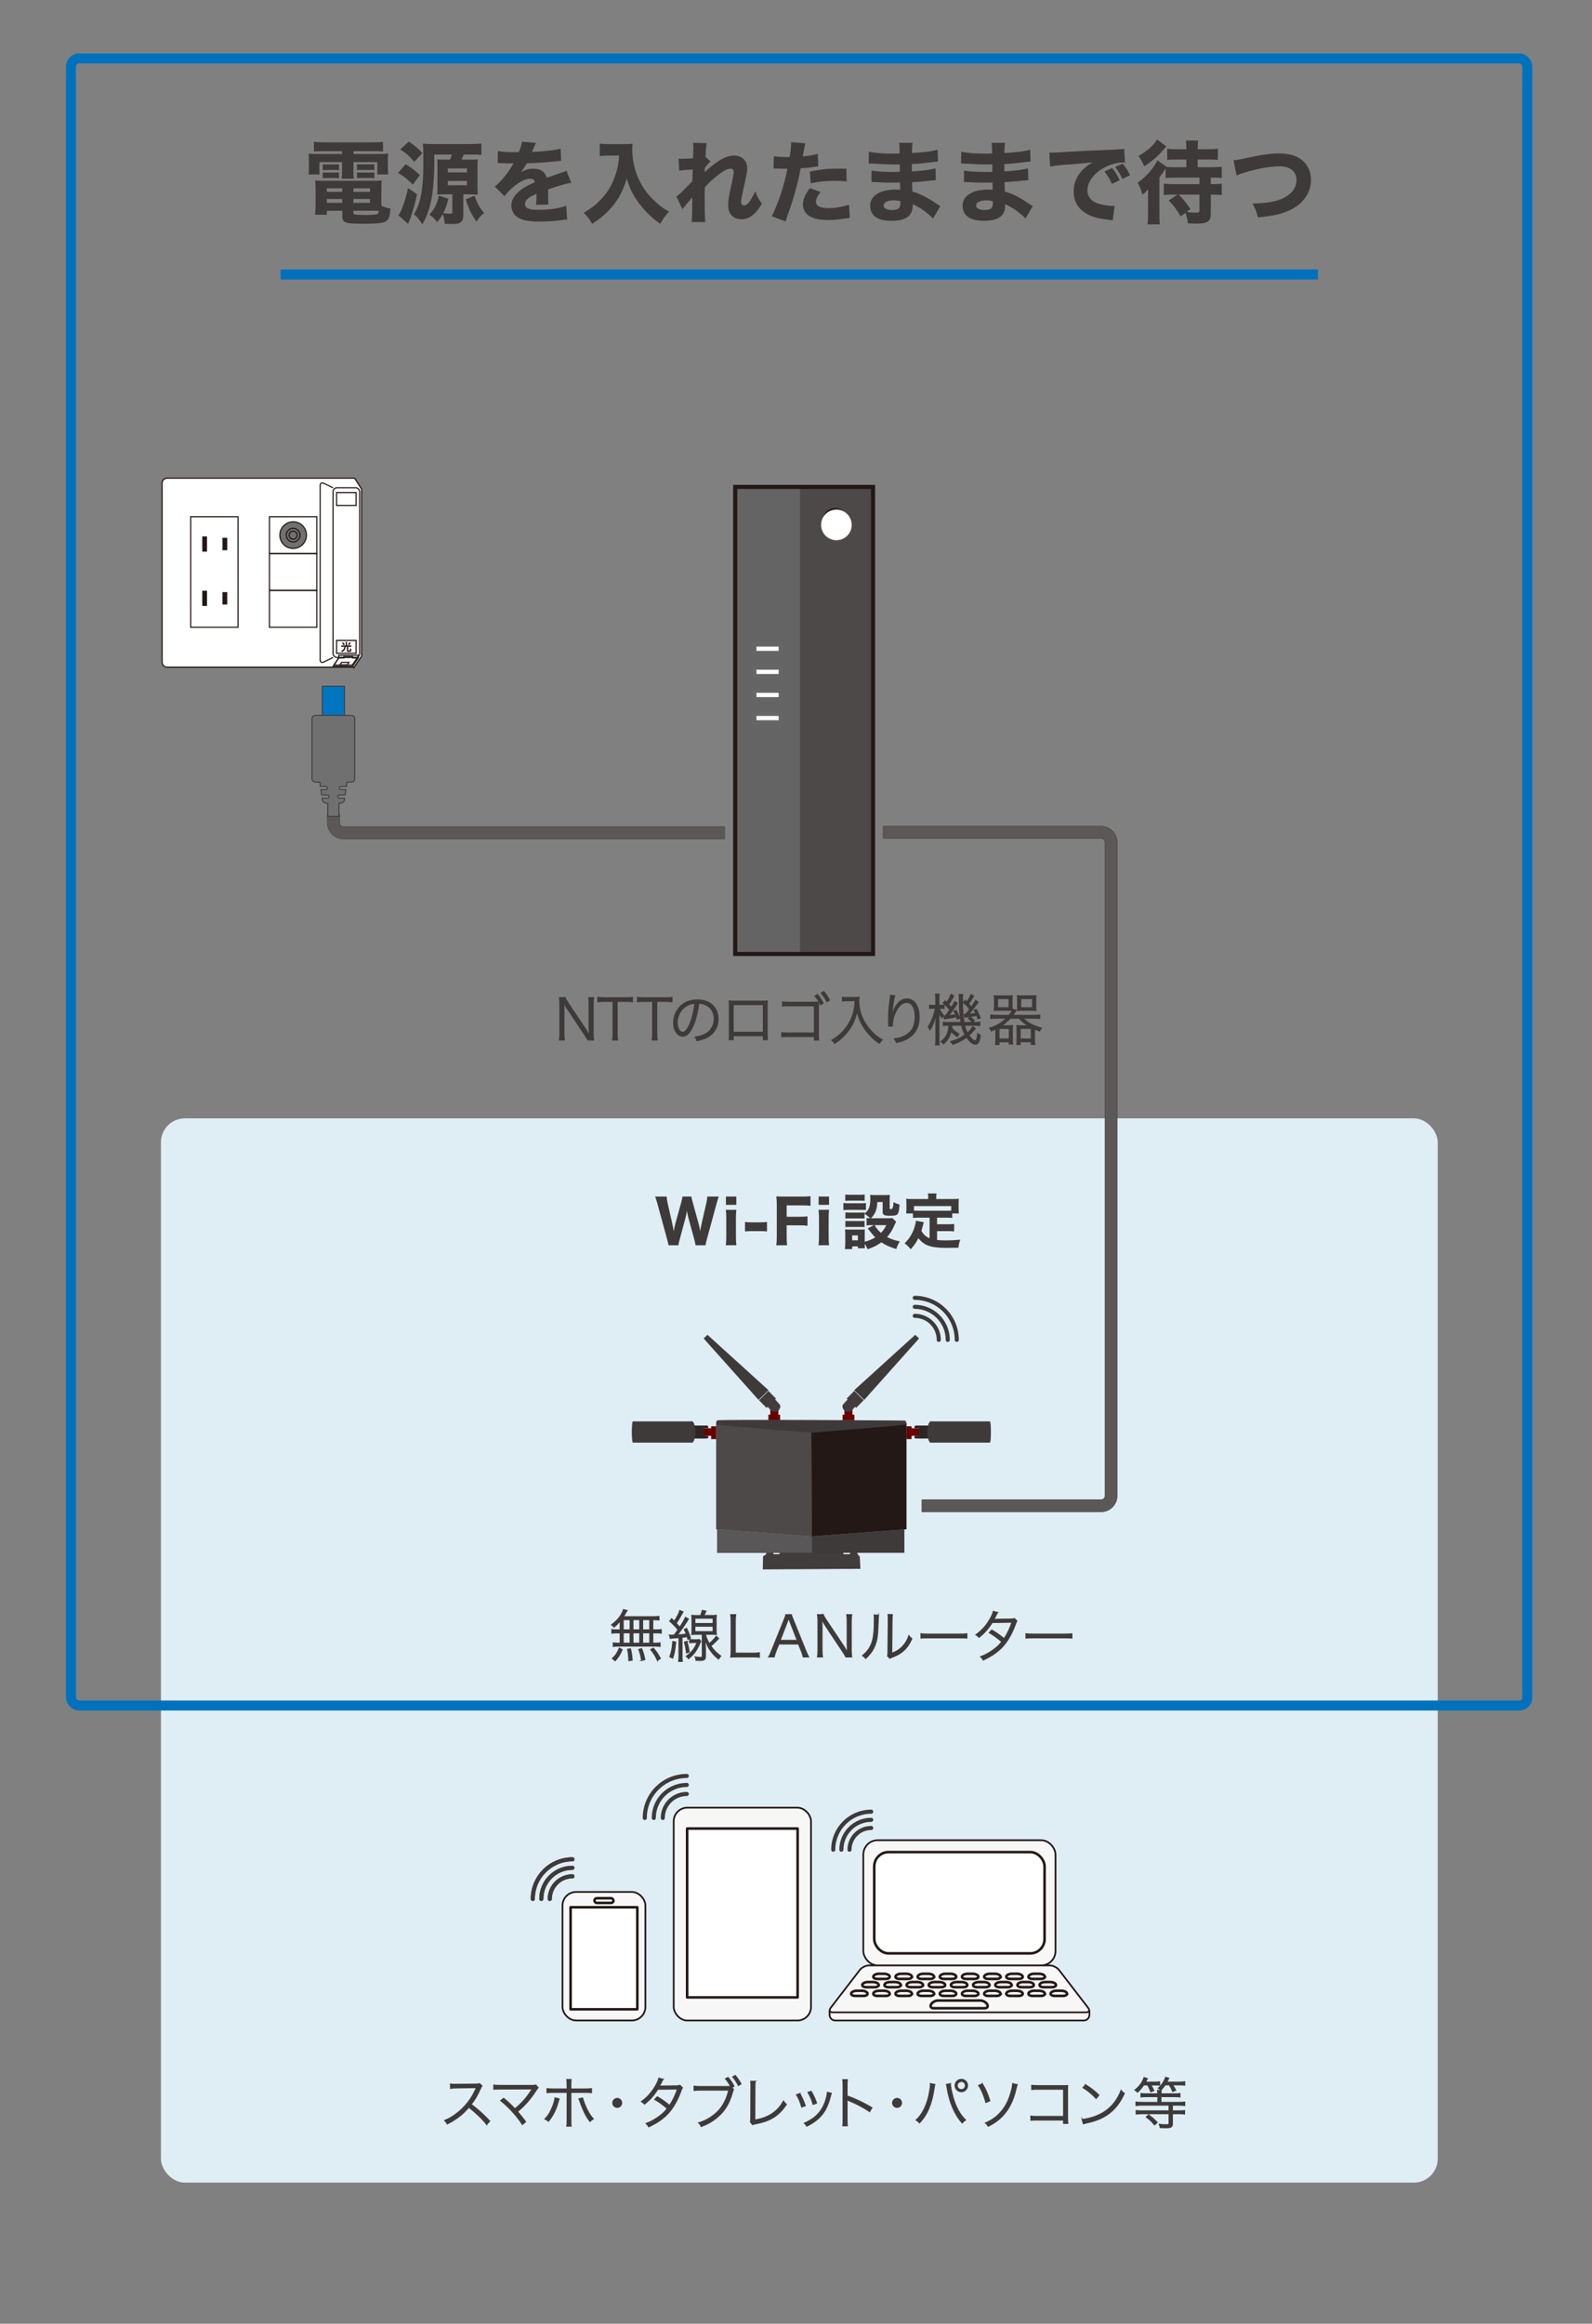 <?xml version="1.0" encoding="UTF-8"?>
<svg xmlns="http://www.w3.org/2000/svg" width="798" height="1164" viewBox="0 0 798 1164">
  <rect x="0" y="0" width="798" height="1164" fill="#808080" stroke="none"/>
  <defs>
    <style>
      .cls-1, .cls-2 {
        fill: #dfeef4;
      }

      .cls-3 {
        fill: #3e3a39;
      }

      .cls-4, .cls-5 {
        fill: #231815;
      }

      .cls-6 {
        fill: #595757;
      }

      .cls-7 {
        stroke-width: 6.34px;
      }

      .cls-7, .cls-8, .cls-9, .cls-5, .cls-10, .cls-11, .cls-12, .cls-13, .cls-14, .cls-15, .cls-16, .cls-17, .cls-18, .cls-19, .cls-20 {
        stroke-miterlimit: 10;
      }

      .cls-7, .cls-8, .cls-9, .cls-10, .cls-12, .cls-21, .cls-15, .cls-16, .cls-20 {
        fill: none;
      }

      .cls-7, .cls-8, .cls-10, .cls-19 {
        stroke: #3e3a39;
      }

      .cls-8 {
        stroke-width: 6.4px;
      }

      .cls-22 {
        fill: #680000;
      }

      .cls-9, .cls-5, .cls-21, .cls-13, .cls-14, .cls-15, .cls-23, .cls-24, .cls-20 {
        stroke: #231815;
      }

      .cls-9, .cls-18 {
        stroke-width: 2.05px;
      }

      .cls-25, .cls-13, .cls-18, .cls-24 {
        fill: #fff;
      }

      .cls-5, .cls-14, .cls-20 {
        stroke-width: .58px;
      }

      .cls-10 {
        stroke-width: 2.05px;
      }

      .cls-10, .cls-21, .cls-23, .cls-24 {
        stroke-linecap: round;
      }

      .cls-11 {
        fill: #0075c0;
      }

      .cls-11, .cls-17 {
        stroke: #3e3a39;
        stroke-width: .48px;
      }

      .cls-26 {
        fill: #2e2624;
      }

      .cls-12 {
        stroke: #0071bc;
        stroke-width: 5px;
      }

      .cls-21, .cls-23 {
        stroke-width: .86px;
      }

      .cls-21, .cls-23, .cls-24 {
        stroke-linejoin: round;
      }

      .cls-13 {
        stroke-width: .61px;
      }

      .cls-27 {
        isolation: isolate;
      }

      .cls-14, .cls-17 {
        fill: #717071;
      }

      .cls-28, .cls-19 {
        fill: #3e3a39;
      }

      .cls-15, .cls-24 {
        stroke-width: 1.29px;
      }

      .cls-16 {
        stroke: #5b5857;
        stroke-width: 6px;
      }

      .cls-29 {
        fill: #413d3c;
      }

      .cls-30 {
        fill: #656464;
      }

      .cls-23, .cls-31 {
        fill: #f7f7f7;
      }

      .cls-18 {
        stroke: #666;
      }

      .cls-19 {
        stroke-width: .4px;
      }

      .cls-32 {
        fill: #9e9e9f;
      }

      .cls-33 {
        fill: #4c4948;
      }

      .cls-2 {
        mix-blend-mode: screen;
        opacity: .7;
      }
    </style>
  </defs>
  <g class="cls-27">
    <g id="_レイヤー_1" data-name="レイヤー 1">
      <g>
        <rect class="cls-1" x="80.67" y="560.2" width="640" height="533.11" rx="12" ry="12"/>
        <g>
          <g>
            <g>
              <g>
                <g>
                  <rect class="cls-31" x="337.7" y="905.49" width="68.82" height="106.61" rx="6.81" ry="6.81"/>
                  <rect class="cls-21" x="337.7" y="905.49" width="68.82" height="106.61" rx="6.81" ry="6.81"/>
                </g>
                <rect class="cls-24" x="344.43" y="915.95" width="55.38" height="84.57"/>
              </g>
              <g>
                <path class="cls-10" d="M332.22,910.65c0-6.64,5.39-12.03,12.04-12.03"/>
                <path class="cls-10" d="M327.71,910.65c0-9.13,7.41-16.54,16.54-16.54"/>
                <path class="cls-10" d="M323.2,910.65c0-11.63,9.43-21.05,21.06-21.05"/>
              </g>
            </g>
            <g>
              <g>
                <path class="cls-10" d="M425.82,926.53c0-6,4.87-10.87,10.88-10.87"/>
                <path class="cls-10" d="M421.75,926.53c0-8.25,6.69-14.95,14.95-14.95"/>
                <path class="cls-10" d="M417.67,926.53c0-10.5,8.52-19.03,19.03-19.03"/>
              </g>
              <g>
                <path class="cls-23" d="M415.83,1007.3v1.96c0,1.56,1.28,2.84,2.84,2.84h124.57c1.56,0,2.84-1.28,2.84-2.84v-1.96"/>
                <g>
                  <rect class="cls-31" x="432.75" y="921.8" width="96.32" height="62.7" rx="7.16" ry="7.16"/>
                  <rect class="cls-21" x="432.75" y="921.8" width="96.32" height="62.7" rx="7.16" ry="7.16"/>
                </g>
                <g>
                  <rect class="cls-25" x="438.22" y="927.74" width="85.38" height="50.73" rx="7.16" ry="7.16"/>
                  <rect class="cls-15" x="438.22" y="927.74" width="85.38" height="50.73" rx="7.16" ry="7.16"/>
                </g>
                <path class="cls-23" d="M545.45,1005.76c.95,1.24.46,2.25-1.11,2.25h-126.86c-1.56,0-2.06-1.01-1.11-2.25l14.64-19.01c.95-1.24,3.01-2.24,4.57-2.24h90.65c1.56,0,3.62,1.01,4.57,2.24l14.64,19.01Z"/>
                <path class="cls-15" d="M445.96,989.98c.21.71-.69,1.29-2.01,1.29h-4.17c-1.31,0-2.21-.58-2.01-1.29s1.45-1.29,2.76-1.29h2.65c1.31,0,2.56.58,2.76,1.29Z"/>
                <path class="cls-15" d="M457.07,989.98c.21.71-.69,1.29-2,1.29h-4.17c-1.31,0-2.21-.58-2-1.29s1.45-1.29,2.77-1.29h2.65c1.31,0,2.56.58,2.77,1.29Z"/>
                <path class="cls-15" d="M468.18,989.98c.21.71-.69,1.29-2,1.29h-4.17c-1.31,0-2.21-.58-2-1.29s1.45-1.29,2.77-1.29h2.65c1.31,0,2.56.58,2.77,1.29Z"/>
                <path class="cls-15" d="M479.29,989.98c.21.71-.69,1.29-2.01,1.29h-4.17c-1.31,0-2.21-.58-2.01-1.29s1.45-1.29,2.76-1.29h2.65c1.31,0,2.56.58,2.76,1.29Z"/>
                <path class="cls-15" d="M490.4,989.98c.21.71-.69,1.29-2.01,1.29h-4.17c-1.31,0-2.21-.58-2.01-1.29s1.45-1.29,2.76-1.29h2.65c1.31,0,2.56.58,2.76,1.29Z"/>
                <path class="cls-15" d="M501.51,989.98c.21.71-.69,1.29-2,1.29h-4.17c-1.31,0-2.21-.58-2-1.29s1.46-1.29,2.77-1.29h2.64c1.31,0,2.56.58,2.77,1.29Z"/>
                <path class="cls-15" d="M512.62,989.98c.21.71-.69,1.29-2.01,1.29h-4.17c-1.31,0-2.21-.58-2.01-1.29s1.45-1.29,2.76-1.29h2.65c1.31,0,2.56.58,2.76,1.29Z"/>
                <path class="cls-15" d="M523.73,989.98c.21.71-.69,1.29-2,1.29h-4.17c-1.31,0-2.21-.58-2.01-1.29s1.45-1.29,2.76-1.29h2.65c1.31,0,2.56.58,2.77,1.29Z"/>
                <path class="cls-15" d="M434.85,998.49c.21.71-.69,1.29-2.01,1.29h-4.17c-1.31,0-2.21-.58-2.01-1.29s1.45-1.29,2.76-1.29h2.65c1.31,0,2.56.58,2.76,1.29Z"/>
                <path class="cls-15" d="M445.96,998.49c.21.71-.69,1.29-2.01,1.29h-4.17c-1.31,0-2.21-.58-2.01-1.29s1.45-1.29,2.76-1.29h2.65c1.31,0,2.56.58,2.76,1.29Z"/>
                <path class="cls-15" d="M457.07,998.49c.21.71-.69,1.29-2,1.29h-4.17c-1.31,0-2.21-.58-2-1.29s1.45-1.29,2.77-1.29h2.65c1.31,0,2.56.58,2.77,1.29Z"/>
                <path class="cls-15" d="M468.18,998.49c.21.71-.69,1.29-2,1.29h-4.17c-1.31,0-2.21-.58-2-1.29s1.45-1.29,2.77-1.29h2.65c1.31,0,2.56.58,2.77,1.29Z"/>
                <path class="cls-15" d="M479.29,998.49c.21.71-.69,1.29-2.01,1.29h-4.17c-1.31,0-2.21-.58-2.01-1.29s1.45-1.29,2.76-1.29h2.65c1.31,0,2.56.58,2.76,1.29Z"/>
                <path class="cls-15" d="M490.4,998.49c.21.71-.69,1.29-2.01,1.29h-4.17c-1.31,0-2.21-.58-2.01-1.29s1.45-1.29,2.76-1.29h2.65c1.31,0,2.56.58,2.76,1.29Z"/>
                <path class="cls-15" d="M501.51,998.49c.21.71-.69,1.29-2,1.29h-4.17c-1.31,0-2.21-.58-2-1.29s1.46-1.29,2.77-1.29h2.64c1.31,0,2.56.58,2.77,1.29Z"/>
                <path class="cls-15" d="M512.62,998.49c.21.71-.69,1.29-2.01,1.29h-4.17c-1.31,0-2.21-.58-2.01-1.29s1.45-1.29,2.76-1.29h2.65c1.31,0,2.56.58,2.76,1.29Z"/>
                <path class="cls-15" d="M523.73,998.49c.21.71-.69,1.29-2,1.29h-4.17c-1.31,0-2.21-.58-2.01-1.29s1.45-1.29,2.76-1.29h2.65c1.31,0,2.56.58,2.77,1.29Z"/>
                <path class="cls-15" d="M534.84,998.49c.21.71-.69,1.29-2,1.29h-4.17c-1.31,0-2.21-.58-2.01-1.29s1.45-1.29,2.76-1.29h2.65c1.31,0,2.56.58,2.77,1.29Z"/>
                <path class="cls-15" d="M440.42,994.12c.21.71-.69,1.29-2.01,1.29h-4.17c-1.31,0-2.21-.58-2-1.29s1.45-1.29,2.77-1.29h2.65c1.31,0,2.56.58,2.76,1.29Z"/>
                <path class="cls-15" d="M451.53,994.12c.21.71-.69,1.29-2,1.29h-4.17c-1.31,0-2.22-.58-2.01-1.29s1.45-1.29,2.76-1.29h2.65c1.31,0,2.56.58,2.77,1.29Z"/>
                <path class="cls-15" d="M462.64,994.12c.21.71-.69,1.29-2,1.29h-4.17c-1.31,0-2.21-.58-2.01-1.29s1.45-1.29,2.76-1.29h2.65c1.31,0,2.56.58,2.77,1.29Z"/>
                <path class="cls-15" d="M473.75,994.12c.21.71-.69,1.29-2.01,1.29h-4.17c-1.31,0-2.21-.58-2.01-1.29s1.45-1.29,2.76-1.29h2.65c1.31,0,2.56.58,2.76,1.29Z"/>
                <path class="cls-15" d="M484.86,994.12c.21.71-.69,1.29-2.01,1.29h-4.17c-1.31,0-2.21-.58-2.01-1.29s1.45-1.29,2.76-1.29h2.65c1.31,0,2.56.58,2.76,1.29Z"/>
                <path class="cls-15" d="M495.97,994.12c.21.71-.69,1.29-2.01,1.29h-4.17c-1.31,0-2.21-.58-2-1.29s1.45-1.29,2.77-1.29h2.65c1.31,0,2.56.58,2.76,1.29Z"/>
                <path class="cls-15" d="M507.08,994.12c.21.71-.69,1.29-2,1.29h-4.17c-1.31,0-2.22-.58-2.01-1.29s1.45-1.29,2.76-1.29h2.65c1.31,0,2.56.58,2.77,1.29Z"/>
                <path class="cls-15" d="M518.2,994.12c.21.71-.7,1.29-2.01,1.29h-4.17c-1.31,0-2.21-.58-2.01-1.29s1.45-1.29,2.76-1.29h2.66c1.31,0,2.55.58,2.76,1.29Z"/>
                <path class="cls-15" d="M529.3,994.12c.21.71-.69,1.29-2.01,1.29h-4.17c-1.31,0-2.21-.58-2.01-1.29s1.45-1.29,2.76-1.29h2.65c1.31,0,2.56.58,2.76,1.29Z"/>
                <path class="cls-15" d="M466.69,1004.03c.58-1.06,2.13-1.93,3.44-1.93h21.29c1.31,0,2.86.87,3.44,1.93.58,1.06-.02,1.93-1.33,1.93h-25.51c-1.31,0-1.91-.87-1.33-1.93Z"/>
              </g>
            </g>
          </g>
          <g>
            <g>
              <g>
                <path class="cls-10" d="M275.58,951.21c0-6.26,5.09-11.34,11.35-11.34"/>
                <path class="cls-10" d="M271.33,951.21c0-8.61,6.99-15.6,15.6-15.6"/>
                <path class="cls-10" d="M267.07,951.21c0-10.97,8.89-19.86,19.86-19.86"/>
              </g>
              <g>
                <path class="cls-10" d="M275.58,951.21c0-6.26,5.09-11.34,11.35-11.34"/>
                <path class="cls-10" d="M271.33,951.21c0-8.61,6.99-15.6,15.6-15.6"/>
                <path class="cls-10" d="M267.07,951.21c0-10.97,8.89-19.86,19.86-19.86"/>
              </g>
            </g>
            <g>
              <g>
                <rect class="cls-31" x="281.95" y="947.71" width="41.56" height="64.38" rx="6.81" ry="6.81"/>
                <rect class="cls-21" x="281.95" y="947.71" width="41.56" height="64.38" rx="6.81" ry="6.81"/>
              </g>
              <rect class="cls-24" x="286.01" y="955.37" width="33.45" height="51.11"/>
              <rect class="cls-24" x="297.98" y="950.84" width="9.51" height="2.36" rx="1.18" ry="1.18"/>
            </g>
          </g>
        </g>
        <g>
          <path class="cls-19" d="M243.97,1064.27c-2.21-2.83-5.38-5.88-8.96-8.65-1.96,2.24-3.33,3.53-5.35,5.01-1.93,1.4-3.42,2.32-5.49,3.36-.45-.84-.67-1.15-1.37-1.85,2.16-.87,3.53-1.62,5.68-3.22,4.48-3.3,7.95-7.73,10-12.63.06-.17.08-.2.14-.34.06-.08.06-.11.08-.2-.25.03-.34.03-.67.03l-9.35.14c-1.26.03-2.07.08-2.88.22l-.06-2.27c.76.11,1.26.14,2.21.14h.73l10-.11c.98-.03,1.32-.06,1.79-.22l1.18,1.2c-.28.34-.48.67-.78,1.37-1.57,3.47-2.88,5.68-4.62,7.84,3.67,2.8,6.13,5.01,9.32,8.4l-1.6,1.76Z"/>
          <path class="cls-19" d="M252.46,1050.99c2.1,1.74,3.14,2.69,5.68,5.29,1.21-1.01,2.69-2.35,3.72-3.44,1.54-1.62,3.44-4.14,4.62-6.08.08-.14.11-.17.22-.34q-.39.03-15.99.06c-1.51,0-2.29.03-3.25.11v-2.21c.98.14,1.65.17,3.28.17h16.32c.98,0,1.12-.03,1.57-.2l1.18,1.4c-.34.34-.53.59-1.12,1.48-2.74,4.28-5.71,7.64-9.24,10.5,1.06,1.15,2.21,2.6,4.09,5.1l-1.71,1.43c-2.55-4.06-6.72-8.65-10.92-12.04l1.54-1.23Z"/>
          <path class="cls-19" d="M280.29,1051.33c-.11.31-.11.34-.48,1.65-1.04,3.81-2.58,6.83-4.9,9.69-.67-.62-.95-.78-1.85-1.2,1.23-1.26,1.85-2.1,2.66-3.64,1.32-2.46,2.27-5.18,2.44-7.06l2.13.56ZM284.21,1044.47c0-1.46-.03-2.13-.17-2.86h2.3c-.11.76-.14,1.26-.14,2.91v1.82h7.06c1.62,0,2.3-.03,3.28-.17v2.13c-.95-.11-1.74-.14-3.22-.14h-7.11v13.94c0,1.54.03,2.24.14,2.97h-2.3c.14-.73.17-1.48.17-2.94v-13.97h-6.86c-1.48,0-2.27.03-3.22.14v-2.13c.98.14,1.65.17,3.25.17h6.83v-1.88ZM292.08,1050.8c.17.84.45,1.62,1.04,3.14,1.29,3.28,2.46,5.32,4.34,7.5-.81.45-1.06.64-1.76,1.32-1.32-1.79-2.02-2.94-2.91-4.79-.67-1.4-1.51-3.44-1.96-4.82-.31-.9-.48-1.34-.7-1.82l1.96-.53Z"/>
          <path class="cls-19" d="M311.68,1053.37c0,1.26-1.04,2.3-2.3,2.3s-2.29-1.04-2.29-2.3,1.04-2.3,2.29-2.3,2.3,1.04,2.3,2.3Z"/>
          <path class="cls-19" d="M332.43,1041.53q-.37.53-.98,1.85c-.25.53-.53,1.01-.87,1.54q.39-.06,8.65-.14c.7-.03,1.21-.11,1.62-.28l1.26,1.26c-.31.45-.34.53-.81,1.85-1.93,5.21-4.4,9.24-7.31,12.04-2.35,2.24-5.12,4.06-8.85,5.77-.45-.84-.7-1.15-1.37-1.74,2.38-.92,3.89-1.74,5.8-3.05,2.18-1.51,3.47-2.66,4.84-4.42-2.02-1.82-4.06-3.28-6.27-4.54l1.29-1.43c2.38,1.37,3.92,2.46,6.19,4.34,1.65-2.49,2.91-5.15,3.89-8.12l-9.8.14c-1.9,3.05-3.89,5.24-6.66,7.45-.64-.73-.9-.92-1.62-1.34,3.02-2.18,5.32-4.76,7.14-7.98.9-1.62,1.43-2.83,1.65-3.84l2.21.64Z"/>
          <path class="cls-19" d="M367.71,1046.65c-.17.25-.22.36-.59,1.74-1.51,5.18-3.58,8.68-6.86,11.62-2.63,2.38-5.26,3.95-8.79,5.26-.39-.87-.7-1.26-1.37-1.93,3.75-1.04,7.73-3.5,10.25-6.36,2.3-2.6,3.92-5.88,4.9-9.97h-14.25c-1.62,0-2.3.06-3.14.17v-2.24c1.01.14,1.65.17,3.16.17h13.52c.59,0,.95,0,1.65-.03-1.15-1.99-1.62-2.66-2.63-3.81l1.4-.73c1.43,1.71,2.46,3.22,3.02,4.48l-1.04.62.76,1.01ZM368.57,1039.57c1.26,1.51,1.96,2.55,2.94,4.31l-1.43.84c-.59-1.32-1.76-3.08-2.88-4.4l1.37-.76Z"/>
          <path class="cls-19" d="M378.62,1042.51c-.08.59-.14,1.32-.14,2.49l-.08,16.88c3.22-.53,5.77-1.4,8.01-2.8,2.8-1.74,4.68-3.75,6.3-6.72.7.98.87,1.2,1.54,1.76-3.84,5.71-7.95,8.32-15.43,9.77-1.09.22-1.23.25-1.62.42l-1.12-1.4c.14-.48.2-.78.2-1.82l.06-16.04v-1.04c0-.56-.03-.9-.08-1.51h2.38Z"/>
          <path class="cls-19" d="M400.94,1048.64c1.12,1.93,1.74,3.25,2.77,6.22l-1.9.64c-.67-2.46-1.46-4.34-2.63-6.27l1.76-.59ZM416.73,1048.47q-.17.45-.62,2.27c-.45,1.96-1.46,4.54-2.46,6.27-1.99,3.42-4.93,5.99-9.27,8.09-.42-.7-.64-.98-1.29-1.57,4.31-1.93,6.94-4.09,8.88-7.31,1.06-1.76,1.88-3.86,2.38-6.02.2-.92.31-1.57.31-1.9v-.28l2.07.45ZM406.65,1047.52c1.48,2.66,1.99,3.78,2.72,6.02l-1.85.64c-.5-1.99-1.37-4.03-2.58-6.13l1.71-.53Z"/>
          <path class="cls-19" d="M422.39,1064.88c.11-.76.17-1.43.17-2.94v-17.39c0-1.48-.06-2.16-.17-2.86h2.41c-.11.73-.14,1.32-.14,2.91v5.24c4.31,1.54,7.56,3.08,12.46,5.91l-1.2,2.07c-2.63-1.85-6.5-3.92-10.44-5.54-.42-.17-.62-.28-.87-.48l-.06.03c.08.56.11.95.11,1.65v8.43c0,1.57.03,2.18.14,2.97h-2.41Z"/>
          <path class="cls-19" d="M451.96,1053.37c0,1.26-1.04,2.3-2.3,2.3s-2.3-1.04-2.3-2.3,1.04-2.3,2.3-2.3,2.3,1.04,2.3,2.3Z"/>
          <path class="cls-19" d="M468.67,1044.08c-.11.31-.14.48-.37,1.9-1.18,7.98-3.44,13.36-7.39,17.47-.7-.76-1.01-1.01-1.79-1.46,1.74-1.62,2.88-3.19,4.06-5.54,1.37-2.77,2.35-6.05,2.88-9.72.17-1.12.28-2.13.28-2.63,0-.08,0-.25-.03-.45l2.35.42ZM476.43,1043.66c0,1.2.62,4.42,1.29,6.72,1.34,4.93,3.64,9.07,6.36,11.56-.76.48-1.09.78-1.74,1.57-3.72-3.95-6.52-10.42-7.62-17.58-.14-.98-.25-1.48-.36-1.85l2.07-.42ZM485.05,1044.67c0,1.74-1.43,3.16-3.16,3.16s-3.19-1.43-3.19-3.16,1.43-3.16,3.19-3.16,3.16,1.4,3.16,3.16ZM479.87,1044.67c0,1.09.9,1.99,2.02,1.99s1.99-.9,1.99-1.99-.9-1.99-1.99-1.99-2.02.9-2.02,1.99Z"/>
          <path class="cls-19" d="M492.47,1043.77c1.82,3.11,2.58,4.79,3.75,8.6l-2.07.87c-.87-3.28-2.1-6.19-3.67-8.68l1.99-.78ZM509.92,1044.25q-.28.73-.73,2.66c-1.18,5.15-3.39,9.58-6.38,12.8-2.13,2.27-4.4,3.92-7.48,5.43-.56-.92-.78-1.18-1.48-1.71,3.14-1.37,5.26-2.83,7.36-5.07,2.91-3.08,4.82-7.06,6.02-12.4.22-1.04.28-1.48.34-2.32l2.35.62Z"/>
          <path class="cls-19" d="M519.69,1062q-2.27.03-3,.11v-2.21c.92.17,1.32.2,3.05.2h13.33v-13.52h-12.74c-1.68,0-2.27.03-3.22.14v-2.24c.98.17,1.4.2,3.22.2h13.44c.36,0,.76-.03,1.46-.06-.06.7-.06,1.18-.06,2.18v14.34c0,1.04.06,2.04.14,2.55h-2.24v-1.68h-13.38Z"/>
          <path class="cls-19" d="M542.37,1061.58c2.18-.08,5.54-.95,8.15-2.16,5.4-2.41,9.16-6.52,11.42-12.46.64.87.92,1.12,1.71,1.65-2.24,4.87-4.84,8.15-8.54,10.7-2.88,1.96-5.77,3.11-10.44,4.17-.76.17-.98.22-1.68.45l-.62-2.35ZM544.16,1044.22c3,1.9,4.73,3.28,6.75,5.26l-1.46,1.74c-2.02-2.18-4.23-4-6.66-5.49l1.37-1.51Z"/>
          <path class="cls-19" d="M573.31,1044.44c-1.09,1.6-1.79,2.41-3.14,3.64-.42-.5-.81-.84-1.34-1.15,2.24-1.76,3.84-3.95,4.59-6.3l1.79.53c-.42.78-.56,1.04-.95,1.76h4.26c1.29,0,2.04-.06,2.77-.17v1.79c-.78-.08-1.48-.11-2.58-.11h-1.76c.56.84.9,1.51,1.48,2.83l-1.62.59c-.48-1.37-.9-2.3-1.54-3.42h-1.96ZM580.31,1048.78c-.03-.87-.06-1.18-.17-1.74h2.02c-.11.53-.14.87-.17,1.74h6.69c1.29,0,2.07-.06,2.83-.17v1.85c-.76-.11-1.68-.17-2.8-.17h-6.72v2.77h9.04c1.29,0,2.16-.06,2.88-.17v1.85c-.79-.11-1.71-.17-2.88-.17h-3.33v2.74h3.25c1.2,0,2.07-.06,2.88-.17v1.85c-.81-.11-1.74-.17-2.88-.17h-3.25v5.01c0,1.65-.67,2.04-3.44,2.04-.78,0-1.76-.03-2.74-.08-.11-.76-.25-1.15-.5-1.76,1.29.17,2.3.22,3.64.22,1.06,0,1.29-.14,1.29-.73v-4.7h-13.58c-1.2,0-2.07.06-2.91.17v-1.85c.81.11,1.68.17,2.88.17h13.61v-2.74h-13.64c-1.18,0-2.07.06-2.91.17v-1.85c.73.11,1.6.17,2.88.17h8.04v-2.77h-5.63c-1.2,0-2.04.06-2.83.17v-1.85c.76.11,1.57.17,2.83.17h5.63ZM575.75,1059.31c2.1,1.57,2.41,1.85,4.37,3.86l-1.4,1.29c-1.76-2.07-2.24-2.52-4.23-3.98l1.26-1.18ZM584.03,1044.41c-.64.98-1.26,1.71-2.13,2.6-.42-.48-.7-.67-1.37-1.01,1.74-1.51,2.97-3.36,3.72-5.52l1.68.53c-.25.53-.42.81-1.01,1.9h6.02c1.29,0,2.21-.06,2.97-.17v1.79c-.87-.11-1.76-.14-2.94-.14h-3.11c.64.98,1.04,1.68,1.54,2.69l-1.6.64c-.56-1.37-.9-2.02-1.71-3.33h-2.07Z"/>
        </g>
        <g>
          <rect class="cls-2" x="289.25" y="582.54" width="224" height="56.41" rx="12" ry="12"/>
          <g>
            <path class="cls-28" d="M348.66,623.77c-.12-.81-.39-2.1-.69-3.12l-2.76-10.05c-.3-1.05-.6-2.58-.87-4.05-.21,1.35-.51,2.73-.87,4.05l-2.73,10.08c-.39,1.35-.6,2.31-.69,3.09h-4.92c-.15-.81-.21-1.02-.78-3.18l-4.8-17.58c-.48-1.71-.81-2.79-1.17-3.63h5.79c.06,1.14.18,1.95.48,3.27l2.37,10.44c.18.81.54,2.64.69,3.6.51-2.55.63-3.03.78-3.63l2.94-10.59c.36-1.26.57-2.28.66-3.09h4.47c.12.78.36,1.77.69,3l2.94,10.56c.21.75.48,2.01.81,3.75.36-2.31.48-2.94.69-3.78l2.37-10.29c.27-1.14.45-2.37.48-3.24h5.76c-.33.87-.72,2.04-1.14,3.63l-4.8,17.58c-.39,1.47-.66,2.58-.75,3.18h-4.95Z"/>
            <path class="cls-28" d="M369.12,606.01c-.18,1.14-.24,2.25-.24,4.23v9.3c0,1.77.06,2.97.24,4.23h-5.31c.18-1.5.24-2.43.24-4.2v-9.36c0-1.83-.06-2.97-.24-4.2h5.31ZM369.09,599.38v4.14h-5.22v-4.14h5.22Z"/>
            <path class="cls-28" d="M373.44,612.1c.87.12,1.68.18,2.88.18h5.25c1.2,0,2.01-.06,2.88-.18v4.77c-.99-.12-1.71-.18-2.88-.18h-5.25c-1.17,0-1.89.06-2.88.18v-4.77Z"/>
            <path class="cls-28" d="M394.32,619.27c0,2.22.06,3.33.24,4.5h-5.46c.18-1.11.27-2.4.27-4.44v-15.93c0-1.8-.06-2.73-.24-4.11,1.2.06,2.01.09,4.08.09h8.73c2.01,0,3.03-.06,4.32-.21v4.83c-1.14-.15-2.34-.21-4.29-.21h-7.65v5.7h6.15c1.98,0,3.06-.06,4.29-.21v4.71c-1.14-.15-2.4-.21-4.29-.21h-6.15v5.49Z"/>
            <path class="cls-28" d="M415.59,606.01c-.18,1.14-.24,2.25-.24,4.23v9.3c0,1.77.06,2.97.24,4.23h-5.31c.18-1.5.24-2.43.24-4.2v-9.36c0-1.83-.06-2.97-.24-4.2h5.31ZM415.56,599.38v4.14h-5.22v-4.14h5.22Z"/>
            <path class="cls-28" d="M422.76,602.59c.72.12,1.29.15,2.43.15h6.42c1.26,0,1.8-.03,2.43-.12v3.51c-.72-.09-.93-.09-2.31-.09h-6.54c-1.08,0-1.74.03-2.43.12v-3.57ZM434.37,610.12c.63.09.96.12,1.83.12-.9-.87-1.92-1.68-2.85-2.25v2.43c-.63-.09-.93-.09-1.83-.09h-5.88c-.9,0-1.35.03-1.89.09v-3.12c.57.06.96.09,1.89.09h5.88c.99,0,1.32,0,1.83-.09v.6c2.22-1.71,2.91-3.54,2.91-7.56,0-.69-.03-1.17-.15-1.83.75.09,1.41.12,2.37.12h5.07c1.05,0,1.71-.03,2.49-.12-.06.66-.09,1.35-.09,2.37v4.35c0,.36.18.45.78.45q1.02,0,1.14-3.51c1.05.57,1.83.87,3.03,1.23-.18,2.82-.39,3.93-.93,4.65-.54.75-1.29.93-3.72.93-3.21,0-3.81-.33-3.81-2.07v-4.8h-2.67c-.12,2.82-.54,4.47-1.68,6.27-.48.75-.84,1.2-1.53,1.86h8.7c1.08,0,1.65-.03,2.04-.09l1.86,1.8q-.18.36-.6,1.29c-1.23,2.85-2.31,4.59-3.9,6.42,1.83.96,3.63,1.59,6.36,2.16-.84,1.44-1.29,2.4-1.77,3.84-3.51-1.11-5.55-2.04-7.47-3.36-2.07,1.5-4.05,2.52-6.87,3.45-.48-1.11-.84-1.74-1.47-2.67,0,1.23.03,1.5.09,2.19h-3.51v-.93h-2.85v1.35h-3.63c.09-.99.15-1.95.15-2.97v-4.59c0-.96-.03-1.5-.12-2.31.72.06,1.29.09,2.28.09h5.73c1.11,0,1.44,0,1.92-.09-.06.6-.06,1.02-.06,2.1v4.11c2.07-.57,3.78-1.26,5.31-2.22-.66-.63-1.08-1.11-1.5-1.62q-1.98-2.49-2.31-2.85l3.09-1.65h-1.26c-1.02,0-1.68.03-2.4.12v-3.69ZM423.69,598.36c.84.09,1.32.12,2.61.12h4.5c1.29,0,1.77-.03,2.61-.12v3.15c-.84-.06-1.41-.09-2.61-.09h-4.5c-1.14,0-1.89.03-2.61.09v-3.15ZM423.75,611.56c.57.06.96.09,1.89.09h5.88c.96,0,1.32-.03,1.83-.09v3.12c-.63-.09-.9-.09-1.89-.09h-5.85c-.93,0-1.26,0-1.86.09v-3.12ZM427.14,621.28h2.88v-2.46h-2.88v2.46ZM438.39,613.69c1.11,1.83,1.8,2.7,3.21,3.87,1.14-1.17,1.77-2.07,2.7-3.87h-5.91Z"/>
            <path class="cls-28" d="M465.96,609.94h-5.22c-1.38,0-2.28.03-3.12.15v-2.25h-3.42c.12-.75.15-1.41.15-2.52v-2.55c0-.78-.03-1.53-.12-2.28,1.17.09,2.25.12,3.45.12h7.59v-.87c0-.78-.03-1.26-.15-1.92h4.32c-.12.66-.15,1.11-.15,1.89v.9h7.89c1.2,0,2.28-.03,3.45-.12-.09.78-.12,1.41-.12,2.28v2.58c0,.9.03,1.65.15,2.49h-3.36v2.25c-.87-.12-1.68-.15-3.12-.15h-4.47v3.3h5.52c1.5,0,2.19-.03,3.03-.15v3.75c-.9-.12-1.62-.15-3.03-.15h-5.52v4.44c1.38.15,2.64.21,4.44.21,1.98,0,3.9-.09,7.2-.36-.54,1.53-.75,2.4-.93,4.02-2.58.06-4.38.09-6,.09-4.23,0-7.26-.39-9.3-1.2-1.98-.81-3.48-1.95-4.77-3.69-1.14,2.25-2.16,3.75-3.87,5.58-.96-1.26-1.68-1.98-3.06-2.97,1.62-1.56,2.64-2.94,3.66-4.83.99-1.86,1.86-4.62,2.04-6.48l3.93.72c-.36,1.5-.75,2.88-1.2,4.35,1.17,1.95,2.22,2.88,4.11,3.72v-10.35ZM476.79,604.15h-18.66v2.25c.72.06,1.47.09,2.61.09h13.44c1.11,0,1.86-.03,2.61-.09v-2.25Z"/>
          </g>
        </g>
        <g>
          <path class="cls-19" d="M310.82,812c-1.04,1.29-1.65,1.93-3,3.11-.39-.5-.76-.84-1.34-1.18,2.8-2.21,4.26-3.89,5.43-6.24.28-.59.45-1.01.56-1.48l1.96.48c-.17.25-.22.36-.42.67-.64,1.15-.9,1.54-1.48,2.44h14.31c1.79,0,2.72-.06,3.53-.17v1.88c-1.04-.08-1.9-.14-3.11-.14v5.01h1.51c1.23,0,1.99-.06,2.74-.17v1.93c-.81-.11-1.57-.17-2.74-.17h-1.51v5.07h.95c1.23,0,1.99-.06,2.72-.17v1.9c-.78-.11-1.57-.17-2.69-.17h-18.26c-1.06,0-1.82.06-2.63.17v-1.9c.73.11,1.54.17,2.72.17h.76v-5.07h-1.46c-1.15,0-1.85.06-2.72.17v-1.93c.76.11,1.51.17,2.72.17h1.46v-4.37ZM306.88,830.73c1.76-1.62,2.6-2.86,3.53-5.26l1.51.84c-1.12,2.58-1.93,3.86-3.58,5.66l-1.46-1.23ZM312.45,816.37h3.33v-5.01h-3.33v5.01ZM312.45,823.03h3.33v-5.07h-3.33v5.07ZM315.16,831.91c-.03-2.04-.25-3.92-.64-5.8l1.57-.25c.5,2.13.7,3.5.84,5.77l-1.76.28ZM320.62,816.37v-5.01h-3.3v5.01h3.3ZM320.62,823.03v-5.07h-3.3v5.07h3.3ZM321.58,831.83c-.48-2.77-.67-3.61-1.46-5.63l1.51-.45c.78,1.85,1.09,2.88,1.68,5.6l-1.74.48ZM325.64,816.37v-5.01h-3.47v5.01h3.47ZM325.64,823.03v-5.07h-3.47v5.07h3.47ZM329.53,831.8c-1.04-2.3-1.82-3.56-3.42-5.52l1.43-.76c1.6,1.9,2.46,3.19,3.56,5.26l-1.57,1.01Z"/>
          <path class="cls-19" d="M335.6,818.97c.42.06.62.08,1.09.08.2,0,.64,0,1.18-.03.84-1.12,1.48-2.02,1.96-2.66-1.62-1.93-2.6-2.91-4.2-4.31l1.01-1.32c.64.62.9.84,1.34,1.29,1.57-2.41,2.44-4.14,2.72-5.38l1.74.73c-.2.28-.36.56-.67,1.15-.87,1.68-1.71,3.08-2.74,4.59.7.76.95,1.04,1.71,1.93,1.65-2.52,2.44-3.95,2.8-4.96l1.62.87c-.5.76-1.12,1.71-1.85,2.86-.92,1.43-2.13,3.14-3.64,5.1,2.52-.17,2.58-.17,4.28-.39-.36-1.01-.5-1.34-1.01-2.32l1.26-.59c.95,1.99,1.32,2.88,1.96,4.98l-1.37.67c-.17-.67-.22-.9-.36-1.37-1.23.17-1.46.2-2.52.31v9.27c0,1.23.03,2.02.17,2.8h-1.96c.11-.84.17-1.71.17-2.8v-9.1q-.9.06-3.25.22c-.48.03-.73.06-1.15.14l-.28-1.76ZM338.77,822.5c-.59,5.07-.7,5.6-1.57,8.18l-1.51-.76c.87-2.35,1.23-4.09,1.51-7.73l1.57.31ZM344.34,822.14c.59,2.07.9,3.36,1.18,5.38l-1.43.53c-.25-2.13-.56-3.7-1.06-5.49l1.32-.42ZM351.31,822.14q-.22.42-.84,1.85c-.53,1.29-1.6,3.08-2.46,4.14-.78.92-1.76,1.88-2.91,2.8-.34-.53-.64-.87-1.2-1.29,2.74-1.93,4.23-3.81,5.49-6.83h-1.82c-.81,0-1.34.03-1.9.14v-1.76c.59.11,1.01.14,1.93.14h1.43c.73,0,1.09-.03,1.46-.11l.84.92ZM351.12,809.2c.5-1.2.73-1.82.87-2.58l1.93.36c-.36.87-.53,1.2-1.01,2.21h3.56c1.29,0,1.9-.03,2.66-.11-.08.76-.11,1.4-.11,2.63v4.51c0,1.2.03,1.85.11,2.58-.73-.08-1.48-.11-2.63-.11h-2.83c.45,1.76.87,2.83,1.9,4.56,1.32-1.15,2.18-2.07,3.47-3.7l1.26,1.18c-1.48,1.6-2.38,2.46-3.92,3.78,1.54,2.24,2.91,3.58,5.01,5.04-.48.42-.78.81-1.18,1.57-1.54-1.18-2.38-2.02-3.47-3.42-1.71-2.16-2.46-3.7-3.36-6.64.2,2.52.28,3.92.28,5.21v3.53c0,1.51-.67,1.99-2.72,1.99-.53,0-1.57-.06-2.1-.08-.11-.84-.22-1.23-.5-1.79,1.09.17,1.96.25,2.69.25s.95-.14.95-.59v-10.89h-2.63c-1.18,0-1.96.03-2.66.11.08-.73.11-1.48.11-2.6v-4.51c0-1.09-.03-1.85-.11-2.6.73.08,1.37.11,2.63.11h1.79ZM348.37,813.18h9.04v-2.55h-9.04v2.55ZM348.37,817.27h9.04v-2.63h-9.04v2.63Z"/>
          <path class="cls-19" d="M369.26,830.03c-1.29,0-2.07.03-3.05.08.17-1.06.22-1.96.22-3.33v-14.73c0-1.46-.05-2.32-.22-3.3h2.63c-.17,1.04-.22,1.76-.22,3.3v15.99h8.82c1.4,0,2.16-.06,3.25-.2v2.38c-.9-.14-1.68-.2-3.25-.2h-8.18Z"/>
          <path class="cls-19" d="M402.55,830.03c-.22-1.01-.53-1.99-.87-2.86l-1.46-3.61h-9.77l-1.46,3.61c-.42,1.06-.67,1.88-.87,2.86h-2.91c.56-.92.76-1.34,1.51-3.22l6.27-15.46c.53-1.32.76-1.96.9-2.6h2.83c.11.53.25.9.95,2.6l6.27,15.46c.7,1.68,1.06,2.49,1.48,3.22h-2.88ZM395.94,812.39c-.08-.22-.08-.25-.62-1.79-.14.42-.25.73-.31.92-.17.45-.25.76-.31.87l-3.58,9.24h8.43l-3.61-9.24Z"/>
          <path class="cls-19" d="M412.66,808.75c.25.64.62,1.26,1.43,2.52l8.85,13.24c.31.48,1.15,1.85,1.82,3.05-.11-2.24-.17-3.47-.17-3.72v-11.87c0-1.37-.06-2.24-.22-3.22h2.6c-.17,1.01-.22,1.79-.22,3.22v14.92c0,1.4.06,2.24.22,3.14h-3.05c-.39-.81-.7-1.37-1.46-2.52l-8.99-13.5c-.22-.34-1.15-1.93-1.54-2.69.11,1.32.17,2.69.17,3.42v11.96c0,1.48.06,2.41.22,3.33h-2.6c.17-.9.22-1.88.22-3.33v-14.81c0-1.29-.06-2.13-.22-3.14h2.94Z"/>
          <path class="cls-19" d="M440.44,809.01q-.11.7-.17,2.41c-.22,7.59-.45,9.66-1.51,12.49-.95,2.6-2.3,4.48-4.84,6.92-.56-.73-.84-.98-1.68-1.51,2.29-1.82,3.81-3.84,4.73-6.44.87-2.44,1.26-6.1,1.26-12.01,0-1.01-.03-1.34-.11-1.99l2.32.14ZM447.38,808.7c-.14.67-.17,1.18-.17,2.46l-.17,16.91c2.32-.87,3.75-1.76,5.21-3.25,1.54-1.6,2.63-3.44,3.3-5.6.59.76.81,1.01,1.57,1.62-1.37,3.22-3.22,5.54-5.63,7.2-1.23.84-2.35,1.4-4,2.04q-.5.2-.9.34c-.34.14-.39.17-.64.31l-1.12-1.29c.17-.48.2-.7.2-1.9l.17-16.38q0-1.82-.11-2.49l2.3.03Z"/>
          <path class="cls-19" d="M461.58,818.3c.81.14,1.57.17,3.47.17h16.27c2.07,0,2.52-.03,3.39-.14v2.27c-.9-.08-1.54-.11-3.42-.11h-16.24c-2.04,0-2.63.03-3.47.11v-2.3Z"/>
          <path class="cls-19" d="M500.1,807.72q-.36.53-.98,1.85c-.25.53-.53,1.01-.87,1.54q.39-.06,8.65-.14c.7-.03,1.2-.11,1.62-.28l1.26,1.26c-.31.45-.34.53-.81,1.85-1.93,5.21-4.4,9.24-7.31,12.04-2.35,2.24-5.12,4.06-8.85,5.77-.45-.84-.7-1.15-1.37-1.74,2.38-.92,3.89-1.74,5.8-3.05,2.18-1.51,3.47-2.66,4.84-4.42-2.02-1.82-4.06-3.28-6.27-4.54l1.29-1.43c2.38,1.37,3.92,2.46,6.19,4.34,1.65-2.49,2.91-5.15,3.89-8.12l-9.8.14c-1.9,3.05-3.89,5.24-6.66,7.45-.64-.73-.9-.92-1.62-1.34,3.02-2.18,5.32-4.76,7.14-7.98.9-1.62,1.43-2.83,1.65-3.84l2.21.64Z"/>
          <path class="cls-19" d="M514.22,818.3c.81.14,1.57.17,3.47.17h16.27c2.07,0,2.52-.03,3.39-.14v2.27c-.9-.08-1.54-.11-3.42-.11h-16.24c-2.04,0-2.63.03-3.47.11v-2.3Z"/>
        </g>
      </g>
      <rect class="cls-12" x="35.58" y="29.28" width="730" height="825.03" rx="4" ry="4"/>
      <g>
        <path class="cls-19" d="M283.3,499.71c.25.64.62,1.26,1.43,2.52l8.85,13.24c.31.48,1.15,1.85,1.82,3.05-.11-2.24-.17-3.47-.17-3.72v-11.87c0-1.37-.06-2.24-.22-3.22h2.6c-.17,1.01-.22,1.79-.22,3.22v14.92c0,1.4.06,2.24.22,3.14h-3.05c-.39-.81-.7-1.37-1.46-2.52l-8.99-13.5c-.22-.34-1.15-1.93-1.54-2.69.11,1.32.17,2.69.17,3.42v11.96c0,1.48.06,2.41.22,3.33h-2.6c.17-.9.22-1.88.22-3.33v-14.81c0-1.29-.06-2.13-.22-3.14h2.94Z"/>
        <path class="cls-19" d="M309.42,517.83c0,1.37.06,2.16.22,3.16h-2.63c.17-.87.22-1.85.22-3.16v-16.16h-4.37c-1.43,0-2.3.06-3.22.2v-2.35c.98.14,1.71.2,3.19.2h10.92c1.62,0,2.38-.06,3.3-.2v2.35c-.92-.14-1.74-.2-3.3-.2h-4.34v16.16Z"/>
        <path class="cls-19" d="M329.27,517.83c0,1.37.05,2.16.22,3.16h-2.63c.17-.87.22-1.85.22-3.16v-16.16h-4.37c-1.43,0-2.3.06-3.22.2v-2.35c.98.14,1.71.2,3.19.2h10.92c1.62,0,2.38-.06,3.3-.2v2.35c-.92-.14-1.74-.2-3.3-.2h-4.34v16.16Z"/>
        <path class="cls-19" d="M347.53,513.71c-1.62,3.7-3.28,5.38-5.29,5.38-2.66,0-4.65-2.91-4.65-6.83,0-2.86,1.06-5.63,2.94-7.73,2.24-2.46,5.29-3.72,9.04-3.72,3.14,0,5.88.98,7.7,2.77,1.76,1.71,2.72,4.14,2.72,6.83,0,4.34-2.35,7.92-6.41,9.66-1.26.53-2.32.87-4.26,1.29-.28-.92-.45-1.2-.98-1.88,2.04-.34,3.36-.7,4.68-1.32,3.08-1.4,4.96-4.4,4.96-7.84,0-3.19-1.62-5.77-4.45-7.03-1.04-.45-1.85-.64-3.25-.7-.42,3.89-1.48,8.18-2.74,11.12ZM344.08,503.94c-2.83,1.71-4.56,4.87-4.56,8.34,0,2.69,1.18,4.76,2.69,4.76,1.18,0,2.3-1.32,3.5-4.06,1.15-2.63,2.18-6.78,2.55-10.36-1.68.14-2.88.53-4.17,1.32Z"/>
        <path class="cls-19" d="M367.58,518.86v1.99h-2.16c.08-.62.11-1.18.11-2.1v-15.2c0-1.15-.03-1.51-.11-2.18.56.06,1.09.08,2.18.08h14.92c1.2,0,1.54,0,2.18-.08-.08.67-.08,1.04-.08,2.18v15.15c0,.84.03,1.57.08,2.16h-2.13v-1.99h-15.01ZM382.58,503.3h-15.01v13.75h15.01v-13.75Z"/>
        <path class="cls-19" d="M394.79,519.28l-1.29.03c-.95,0-1.04.03-1.71.11v-2.24c.87.17,1.29.2,3.05.2h13.33v-13.5h-12.74c-1.82,0-2.32.03-3.22.14v-2.24c.9.17,1.37.2,3.22.2h12.63c1.18-.03,1.9-.06,2.21-.06v16.49c.03,1.82.06,2.07.14,2.58h-2.24v-1.71h-13.38ZM409.83,498.17c1.23,1.51,2.02,2.69,2.86,4.34l-1.4.84c-.81-1.71-1.85-3.33-2.86-4.45l1.4-.73ZM412.96,496.66c1.29,1.54,1.96,2.58,2.91,4.34l-1.4.81c-.62-1.32-1.79-3.14-2.88-4.4l1.37-.76Z"/>
        <path class="cls-19" d="M424.36,501.34c-.53,0-1.21.06-2.13.14v-2.02c.56.11,1.12.14,2.13.14h3.7c1.34,0,2.04-.06,2.6-.17-.08.7-.11,1.23-.11,1.85,0,3.53.76,6.66,2.38,9.77,1.09,2.1,2.46,3.98,4.2,5.8,1.65,1.68,2.72,2.52,5.24,4.06-.76.64-.95.84-1.57,1.79-2.44-1.71-3.75-2.86-5.43-4.79-1.62-1.85-3.05-3.98-4-6.05-.84-1.76-1.26-3-1.76-5.18-.87,3.72-2.02,6.38-3.92,9.07-1.04,1.48-2.32,2.91-3.78,4.26-1.04.95-1.76,1.54-3.53,2.74-.45-.73-.81-1.15-1.51-1.65,3.05-1.9,4.65-3.28,6.5-5.52,2.02-2.46,3.44-5.15,4.31-8.15.53-1.9.76-3.3.9-6.1h-4.2Z"/>
        <path class="cls-19" d="M448.55,498.7c-.22.59-.39,1.37-.64,2.88-.45,2.83-.84,5.88-.92,7.31l.11.03q.06-.22.2-.81c.34-1.54.9-2.91,1.71-4.17,1.57-2.41,3.42-3.61,5.6-3.61,1.82,0,3.39.87,4.48,2.49,1.18,1.74,1.68,3.81,1.68,6.8,0,5.07-2.27,8.9-6.47,11-1.34.67-3.02,1.23-4.98,1.65-.34-.84-.5-1.15-1.12-1.9,2.6-.39,4.06-.84,5.68-1.76,3.28-1.88,4.82-4.82,4.82-9.3s-1.57-7.11-4.26-7.11c-2.13,0-3.92,1.6-5.52,4.87-.98,2.04-1.51,4.2-1.51,6.24,0,.11,0,.25.03.67l-2.02.08v-.31l-.03-.5-.06-2.91v-.64c0-2.74.25-5.38.95-10.33.06-.42.08-.56.08-.9l2.18.22Z"/>
        <path class="cls-19" d="M469.02,500.8c0-1.54-.03-2.3-.14-2.91h1.93c-.08.67-.11,1.46-.11,2.88v2.77h.76c.81,0,1.37-.03,1.82-.11v1.76c-.64-.08-1.06-.11-1.79-.11h-.67c.53,1.34,1.18,2.38,2.07,3.39-.31.48-.45.73-.78,1.46-.7-.95-1.04-1.62-1.51-3,.06,1.93.11,3.14.11,4.12v9.18c0,1.6.03,2.52.14,3.25h-1.96c.11-.78.17-1.79.17-3.25v-7.64c0-1.09.11-3.28.28-5.4-.76,3.86-1.68,6.41-3.16,8.76-.25-.62-.62-1.18-1.01-1.62,1.68-2.38,2.91-5.49,3.64-9.24h-.98c-.78,0-1.46.03-1.93.11v-1.76c.5.08.98.11,1.93.11h1.2v-2.74ZM477.22,513.6c-.06.73-.06.78-.11,1.34.92,1.2,1.96,2.04,3.64,3-.34.36-.48.56-.92,1.34-1.37-.9-2.16-1.6-3.05-2.66-.73,2.77-1.82,4.56-3.84,6.33-.48-.59-.7-.81-1.34-1.2,2.58-1.79,3.75-4.14,4.03-8.15h-.31c-1.04,0-1.76.03-2.52.14v-1.76c.78.11,1.32.14,2.52.14h6.38c-.25-1.29-.34-2.07-.48-3.5-.31-2.94-.36-3.89-.42-8.76,0-.73-.06-1.18-.14-1.76h1.96c-.11.67-.14,1.18-.14,2.74,0,4.2.25,7.98.78,11.28h4.96c1.68,0,2.18-.03,2.97-.17v1.82c-.9-.14-1.62-.17-2.97-.17h-4.68c.36,1.54.73,2.55,1.4,3.75,1.34-1.2,2.16-2.16,2.6-3.14l1.43.98c-1.34,1.57-2.21,2.49-3.25,3.42,1.2,1.71,2.35,2.72,3.08,2.72.34,0,.5-.22.76-.95.22-.67.25-.9.5-2.83.53.48.87.7,1.43.98-.64,3.53-1.2,4.56-2.52,4.56s-2.88-1.18-4.48-3.47c-2.1,1.6-4.17,2.63-6.94,3.53-.36-.67-.53-.9-1.12-1.43,2.97-.78,4.98-1.71,7.25-3.39-.84-1.57-1.2-2.55-1.71-4.73h-4.76ZM478.15,498.76c-.87,1.74-1.6,2.94-2.63,4.31.62.67.87.95,1.34,1.62.76-1.2,1.04-1.71,1.68-3.08l1.34.95c-1.79,2.86-2.88,4.42-4.34,6.16,1.37-.17,2.6-.34,3.5-.5-.34-.76-.45-.98-.92-1.74l1.12-.42c.84,1.37,1.23,2.3,1.82,4l-1.26.53c-.14-.56-.2-.73-.34-1.23-1.18.25-2.66.53-5.35.95-.34.06-.45.06-.79.14l-.34-1.6c.17.03.25.03.34.03.14,0,.25,0,.48-.03,1.01-1.23,1.51-1.88,2.24-2.94-1.04-1.4-1.85-2.27-3.3-3.5l1.01-1.12c.22.22.48.48.79.76,1.09-1.54,1.62-2.58,2.13-4.03l1.48.73ZM483.27,508.08c.2.03.31.03.42.03.08,0,.17,0,.28-.03.95-1.09,1.18-1.37,2.07-2.52-1.12-1.51-1.79-2.21-3.22-3.39l.92-1.18c.45.42.56.53.87.84.95-1.32,1.48-2.3,2.04-3.7l1.46.78c-.98,1.68-1.48,2.46-2.55,3.86.56.62.81.92,1.34,1.6,1.12-1.57,1.4-2.02,2.16-3.36l1.29,1.01c-2.55,3.42-3.33,4.42-4.7,5.96,1.54-.11,2.27-.2,3.42-.39-.31-.7-.42-.9-.84-1.57l1.15-.45c.78,1.29,1.34,2.46,2.04,4.31l-1.29.5c-.25-.84-.36-1.15-.56-1.65-.64.14-2.49.39-5.52.78-.2.03-.22.03-.48.08l-.31-1.54ZM486.3,509.43c.81.48,1.34.92,2.13,1.71l-1.01.95c-.7-.78-1.23-1.26-2.1-1.85l.98-.81Z"/>
        <path class="cls-19" d="M505.78,508.53c.81-.98,1.2-1.6,1.54-2.35-.59-.06-1.06-.06-2.27-.06h-4.37c-.87,0-1.6.03-2.35.11.08-.73.11-1.4.11-2.18v-3.05c0-.87-.03-1.57-.11-2.3.73.08,1.37.11,2.38.11h4.34c1.04,0,1.74-.03,2.38-.11-.06.64-.08,1.34-.08,2.27v3.25c0,1.01,0,1.32.03,1.82.08-.25.11-.34.17-.56l1.88.5c-.7,1.09-.98,1.54-1.74,2.55h10.78c1.18,0,2.02-.06,2.77-.17v1.88c-.87-.11-1.68-.17-2.77-.17h-5.63c2.58,2.38,5.29,3.81,9.27,4.87-.53.67-.56.73-.98,1.57-1.18-.45-1.62-.64-2.55-1.06v5.32c0,.92.06,1.88.17,2.46h-1.85v-1.34h-5.49v1.34h-1.79c.08-.64.14-1.29.14-2.1v-5.21c0-.92-.03-1.48-.11-2.27.67.08,1.34.11,2.32.11h3.36c-1.74-1.01-3.19-2.18-4.56-3.7h-4.31c-1.32,1.46-2.69,2.6-4.4,3.7h3.25c.95,0,1.6-.03,2.3-.11-.08.64-.11,1.32-.11,2.27v4.96c0,.84.03,1.51.14,2.13h-1.76v-1.12h-5.07v1.37h-1.85c.11-.73.17-1.57.17-2.49v-5.32c-.87.42-1.18.59-2.27,1.06-.08-.42-.36-.87-.92-1.51,3.61-1.15,5.96-2.55,8.46-4.93h-5.07c-1.15,0-2.02.06-2.77.17v-1.88c.78.11,1.54.17,2.77.17h6.47ZM500.1,504.72h5.63v-4.48h-5.63v4.48ZM500.8,520.4h5.07v-5.21h-5.07v5.21ZM519.22,504.05c0,.9.03,1.51.11,2.18-.78-.08-1.51-.11-2.41-.11h-4.59c-.98,0-1.74.03-2.41.11.08-.73.11-1.23.11-2.02v-3.28c0-.84-.03-1.57-.11-2.24.64.08,1.34.11,2.38.11h4.59c1.04,0,1.68-.03,2.44-.11-.08.67-.11,1.32-.11,2.3v3.05ZM511.41,520.4h5.49v-5.21h-5.49v5.21ZM511.69,504.72h5.85v-4.48h-5.85v4.48Z"/>
      </g>
      <g>
        <path class="cls-28" d="M162.21,75.74c-2.12,0-3.33.04-4.86.13v-4.81c1.71.18,3.38.27,5.35.27h23.98c2.07,0,3.69-.09,5.31-.27v4.81c-1.53-.09-2.61-.13-4.77-.13h-10.04v1.4h11.56c3.29,0,4.54-.05,5.85-.18-.13,1.17-.18,1.98-.18,3.87v2.92c0,1.67.04,2.43.22,3.64h-5.49v-6.16h-11.97v4.09c0,2.21.04,3.01.18,4.18h-6.12c.18-1.26.22-2.43.22-4.18v-4.09h-11.34v6.16h-5.49c.18-1.21.23-2.02.23-3.64v-2.92c0-1.75-.04-2.7-.18-3.87,1.3.13,2.57.18,5.85.18h10.93v-1.4h-9.27ZM191.15,103.06c1.67.72,3.06,1.17,4.59,1.44-.22,2.52-.36,3.33-.67,4.18-1.08,2.92-2.88,3.38-13.18,3.38-8.91,0-10.3-.5-10.3-3.69v-2.79h-7.79v1.98h-5.89c.18-1.44.27-2.97.27-4.72v-7.96c0-1.84-.05-3.01-.23-4.5,1.26.13,2.43.18,4.46.18h24.34c2.16,0,3.42-.04,4.59-.18-.13,1.26-.18,2.34-.18,4.5v8.19ZM161.76,82.31c.63.09.99.09,2.16.09h3.87c.94,0,1.62-.04,2.11-.09v2.92c-.63-.09-1.08-.09-2.11-.09h-3.87c-.95,0-1.49.05-2.16.09v-2.92ZM161.76,86.36c.63.09.99.09,2.16.09h3.87c1.04,0,1.57-.04,2.11-.09v2.92c-.54-.09-.99-.09-2.11-.09h-3.87c-1.12,0-1.31,0-2.16.09v-2.92ZM163.83,94.32v1.8h7.74v-1.8h-7.74ZM163.83,99.68v1.93h7.74v-1.93h-7.74ZM177.15,96.13h8.32v-1.8h-8.32v1.8ZM177.15,101.61h8.32v-1.93h-8.32v1.93ZM177.15,106.61c0,.5.18.67.76.81s3.06.27,5.4.27c2.97,0,5.13-.18,5.76-.5.5-.23.72-.63.81-1.62h-12.73v1.04ZM178.91,82.27c.63.09.99.09,2.16.09h4.46c1.04,0,1.58-.04,2.12-.09v2.93h-.22c-.5-.09-.9-.09-1.89-.09h-4.46c-1.08,0-1.26,0-2.16.09v-2.93ZM178.91,86.36c.72.09.94.09,2.16.09h4.46c.99,0,1.67-.04,2.12-.09v2.92c-.54-.09-.99-.09-2.12-.09h-4.46c-.99,0-1.44,0-2.16.09v-2.92Z"/>
        <path class="cls-28" d="M203.35,82.27c2.97,1.8,4.77,3.2,7.11,5.49l-3.55,4.68c-2.88-2.83-3.96-3.69-7.38-5.89l3.83-4.28ZM209.01,97.25c-.9,4.5-1.49,6.66-3.19,11.7-.04.13-.45,1.17-1.26,3.19l-4.86-4.27c.67-.95,1.12-1.75,1.71-3.2,1.3-3.28,2.25-6.34,3.11-10.44l4.5,3.01ZM204.92,70.93c3.11,2.11,4.5,3.33,6.79,5.71l-4.05,4.41c-2.52-2.92-3.74-4-7.02-6.21l4.28-3.92ZM235.61,79.97c2.02,0,2.65,0,3.91-.13-.13,1.04-.18,2.03-.18,3.65v10.08c0,1.75.04,2.92.18,3.92-1.17-.09-1.94-.13-3.6-.13h-3.69v10.62c0,1.8-.54,2.97-1.62,3.55-.85.5-1.93.67-3.91.67-.58,0-2.93-.04-3.78-.09-.14-1.84-.41-3.24-.99-4.86-.86,1.53-1.35,2.25-2.75,4.05-1.53-1.94-2.16-2.52-3.92-3.78,2.7-3.1,3.6-4.9,4.77-9.54l4.72,1.57c-.81,3.29-1.44,5.04-2.56,7.2,1.08.13,2.52.27,3.11.27,1.26,0,1.44-.09,1.44-.9v-8.77h-3.92c-1.67,0-2.47.04-3.69.13.09-.81.14-1.93.14-3.64v-10.26c0-1.58-.04-2.92-.09-3.74,1.26.09,2.43.13,4.05.13h2.29c.49-1.03.67-1.48,1.04-2.56h-8.87v5.4c0,4.41-.49,11.16-1.04,14.8-.99,6.08-2.43,10.44-4.95,14.76-1.71-2.61-2.43-3.55-4.19-5.08,1.35-2.21,2.16-4.14,2.84-6.57,1.17-4.05,1.84-10.53,1.84-17.46v-5.71c0-2.47-.04-3.96-.22-5.62,1.44.18,2.83.23,4.95.23h18.9c2.34,0,3.91-.09,5.49-.27v5.71c-1.21-.13-2.97-.18-5.13-.18h-3.73c-.45,1.12-.72,1.71-1.12,2.56h4.28ZM224.49,86.36h9.58v-1.98h-9.58v1.98ZM224.49,92.8h9.58v-2.16h-9.58v2.16ZM237.86,98.02c1.53,4.27,2.43,5.89,4.82,8.64-1.53,1.21-2.52,2.34-3.87,4.36-2.83-4.27-3.74-6.16-5.4-11.16l4.45-1.84Z"/>
        <path class="cls-28" d="M249.56,75.65c1.66.41,4.54.58,8.23.58h2.25c1.12-2.7,1.44-3.78,1.62-5.26l6.97.63q-.31.5-1.66,3.73c-.18.41-.18.45-.36.81.67-.09.81-.09,2.79-.18,5.36-.32,9.04-.81,11.61-1.49l.27,6.07q-1.39.14-3.55.36c-3.29.41-9.13.76-13.68.9-.85,1.57-1.48,2.52-2.92,4.45,2.34-1.3,3.96-1.75,6.21-1.75,3.64,0,5.89,1.53,6.71,4.54.4-.13,1.21-.4,2.38-.81,1.75-.63,1.98-.72,4-1.4,2.57-.85,2.75-.9,3.51-1.35l2.39,6.12c-1.31.18-2.79.5-5.09,1.17q-1.08.27-6.52,2.11l.05,1.49v3.06c0,1.35.04,2.12.13,3.02l-6.26.18c.18-.86.27-2.83.27-5.22,0-.04,0-.18-.04-.36-1.84.86-2.75,1.35-3.6,1.94-1.4.99-2.12,2.11-2.12,3.24,0,2.07,1.93,2.88,6.84,2.88,5.44,0,10.3-.72,13.81-2.02l.5,6.88c-.86.04-1.04.04-2.25.22-3.78.54-7.79.81-11.56.81-6.62,0-10.35-.99-12.42-3.33-1.12-1.26-1.75-3.02-1.75-4.86,0-2.79,1.8-5.58,5.22-8.05,1.49-1.08,3.46-2.12,6.57-3.46-.22-1.21-.99-1.8-2.29-1.8-2.43,0-5.49,1.53-8.87,4.46-1.84,1.62-2.97,2.83-4.09,4.32l-4.86-4.81c2.52-1.84,6.43-6.52,8.77-10.53.4-.77.45-.81.67-1.12-2.52,0-2.88,0-4.18-.04-.86-.04-1.58-.04-1.71-.04-.41,0-.67,0-.76-.05h-.63c-.18,0-.4,0-.67.05l.09-6.08Z"/>
        <path class="cls-28" d="M305.36,77.9c-1.39,0-2.97.09-4.72.27v-6.25c1.44.23,2.38.27,4.63.27h7.74c1.75,0,2.88-.04,4.05-.22-.09,1.17-.13,1.89-.13,2.83,0,6.71,1.8,13.14,5.26,18.72,1.93,3.1,4.14,5.67,7.33,8.42,2.07,1.75,3.2,2.56,5.85,4.09-1.94,1.98-2.88,3.33-4.37,6.07-4.18-2.92-7.02-5.58-10.08-9.49-3.38-4.28-5.26-8.01-6.75-13.18-1.71,5.62-3.51,9.22-6.53,13.09-2.75,3.55-6.07,6.52-10.84,9.63-1.17-2.25-2.38-3.82-4.23-5.53,4.23-2.61,5.98-3.96,8.23-6.3,3.92-4.05,6.12-7.79,7.92-13.41.99-3.06,1.35-5.08,1.57-9h-4.95Z"/>
        <path class="cls-28" d="M339.06,98.47c1.08-.81,1.85-1.49,3.02-2.66q4.41-4.41,4.99-5.04c.04-.72.04-1.3.04-1.84q.04-1.17.09-2.29c0-.54,0-.85.04-1.75-3.73.22-5.53.41-6.79.58l-.32-6.03c.9.09,1.4.09,2.12.09.9,0,3.64-.14,5.17-.23.09-2.43.14-4.09.14-5.04,0-1.17-.05-1.67-.18-2.7l6.79.13c-.18,1.17-.45,4.32-.54,6.88l2.56,2.34c-.81.58-1.89,1.8-2.92,3.24v.99c0,.23,0,.27-.04,1.12,1.35-1.35,3.6-3.24,5.31-4.45,3.83-2.75,6.57-3.87,9.36-3.87,3.96,0,6.66,2.56,6.66,6.34,0,1.53-.27,3.1-1.17,6.97-1.48,6.48-1.89,8.64-1.89,9.9,0,1.12.54,1.8,1.49,1.8.85,0,1.93-.85,2.88-2.16,1.04-1.58,2.07-3.51,2.66-5,1.04,2.7,1.62,3.78,3.38,6.3-1.58,2.47-2.07,3.19-3.33,4.5-2.11,2.21-4.32,3.24-6.88,3.24-1.62,0-3.15-.45-4.23-1.26-1.71-1.3-2.47-3.1-2.47-5.8,0-2.47.31-4.46,1.93-11.61.58-2.66.85-4.28.85-5.17,0-.95-.54-1.49-1.57-1.49-1.26,0-3.06.77-4.95,2.16-3.15,2.29-6.12,4.95-7.96,7.16-.09,2.2-.09,3.87-.09,5.04,0,6.21.09,10.35.32,12.38h-6.88c.22-1.62.31-3.15.31-7.02,0-2.79,0-2.92.04-5.36q-.27.27-.81.99-.45.54-1.67,1.93c-.31.41-.81.95-1.39,1.67-.54.63-.68.81-1.04,1.35l-3.02-6.34Z"/>
        <path class="cls-28" d="M387.89,78.22c1.66.32,3.73.45,6.43.45.32,0,.36,0,1.49-.04.41-2.25.76-5.4.76-6.66v-.77l7.11.58q-.31,1.08-.9,4.37c-.18,1.21-.22,1.3-.36,2.21,3.2-.32,5.18-.68,7.52-1.26l.22,6.17q-.86.09-2.47.36c-1.98.36-3.96.54-6.35.67-.72,3.87-1.35,6.75-2.61,11.16-1.35,4.91-1.84,6.39-3.91,12.33-.45,1.26-.81,2.29-1.04,3.1l-6.93-2.56c3.01-5.8,6.3-15.61,7.87-23.8h-1.26l-4.82-.13c-.31,0-.45.04-.85.04l.09-6.21ZM411.33,96.17c-1.8,2.38-2.29,3.46-2.29,4.95,0,2.12,2.07,3.15,6.43,3.15,3.15,0,7.47-.77,10.08-1.75l.45,6.66c-.81.09-1.17.13-2.29.27-3.74.58-5.99.76-8.6.76-4.14,0-7.06-.58-9.31-1.93-2.07-1.17-3.33-3.42-3.33-5.85s.95-4.72,3.46-8.19l5.4,1.94ZM424.38,90.9c-2.16-.22-3.46-.31-5.8-.31-4.72,0-7.69.31-12.19,1.21l-.45-5.89c6.71-1.21,8.96-1.44,14.17-1.44,1.12,0,1.31,0,4.14.04l.13,6.39Z"/>
        <path class="cls-28" d="M467.67,109.49c-.9-.99-1.12-1.21-2.12-2.07-2.56-2.16-5.54-4.09-8.1-5.17.04.32.04.58.04.72,0,5.17-3.42,7.65-10.62,7.65s-10.71-2.75-10.71-7.61,4.82-8.05,12.83-8.05c.76,0,1.3.05,2.25.09l-.09-3.6c-1.26,0-3.01.04-3.96.04-2.92,0-4.46-.04-8.55-.27-.63-.04-1.04-.04-1.8-.04l.04-5.76c1.98.45,6.26.72,10.44.72.95,0,2.52,0,3.74-.04l-.04-2.61v-1.12c-1.17.04-1.71.04-2.38.04-1.71,0-5.54-.14-11.38-.45-.54-.04-.94-.04-1.12-.04-.13,0-.41,0-.72.04l.09-5.98c2.47.63,7.11.99,12.33.99.54,0,1.93-.04,3.1-.09,0-3.38-.05-3.73-.27-5.31h6.79c-.27,1.26-.27,1.62-.36,5.08,6.07-.32,9.81-.81,12.91-1.62l.18,5.89q-1.08.04-3.73.41c-3.51.45-6.35.72-9.4.85.04,1.75.04,2.97.04,3.69,5.31-.32,8.91-.77,11.83-1.53l.18,5.89q-.36,0-.95.09c-.09,0-.36.05-.76.05q-.63.09-3.33.36c-2.16.23-5.08.45-6.88.54.04,2.43.13,4,.13,4.68,4.23,1.26,7.33,2.83,12.33,6.25.72.5.99.67,1.66,1.08l-3.64,6.21ZM448.01,100.36c-3.15,0-5.08.99-5.08,2.61,0,1.4,1.58,2.25,4.23,2.25,3.06,0,4.19-.94,4.19-3.55,0-.36-.04-.9-.04-.9-1.31-.32-2.03-.41-3.29-.41Z"/>
        <path class="cls-28" d="M514.02,109.49c-.9-.99-1.12-1.21-2.12-2.07-2.56-2.16-5.53-4.09-8.1-5.17.04.32.04.58.04.72,0,5.17-3.42,7.65-10.62,7.65s-10.71-2.75-10.71-7.61,4.81-8.05,12.82-8.05c.77,0,1.3.05,2.25.09l-.09-3.6c-1.26,0-3.02.04-3.96.04-2.92,0-4.46-.04-8.55-.27-.63-.04-1.04-.04-1.8-.04l.04-5.76c1.98.45,6.25.72,10.44.72.94,0,2.52,0,3.74-.04l-.04-2.61v-1.12c-1.17.04-1.71.04-2.38.04-1.71,0-5.54-.14-11.38-.45-.54-.04-.95-.04-1.12-.04-.13,0-.41,0-.72.04l.09-5.98c2.48.63,7.11.99,12.33.99.54,0,1.94-.04,3.11-.09,0-3.38-.05-3.73-.27-5.31h6.79c-.27,1.26-.27,1.62-.36,5.08,6.07-.32,9.81-.81,12.91-1.62l.18,5.89q-1.08.04-3.73.41c-3.51.45-6.34.72-9.4.85.04,1.75.04,2.97.04,3.69,5.31-.32,8.91-.77,11.83-1.53l.18,5.89q-.36,0-.95.09c-.09,0-.36.05-.76.05q-.63.09-3.33.36c-2.16.23-5.08.45-6.88.54.04,2.43.13,4,.13,4.68,4.23,1.26,7.33,2.83,12.33,6.25.72.5.99.67,1.66,1.08l-3.64,6.21ZM494.36,100.36c-3.15,0-5.08.99-5.08,2.61,0,1.4,1.57,2.25,4.23,2.25,3.06,0,4.19-.94,4.19-3.55,0-.36-.04-.9-.04-.9-1.3-.32-2.03-.41-3.29-.41Z"/>
        <path class="cls-28" d="M525.99,76.42c1.04.04,1.58.04,1.76.04.85,0,1.12,0,7.51-.4,3.11-.23,10.85-.58,23.22-1.12,3.96-.18,4.23-.23,5.04-.41l.36,6.88c-.54-.04-.67-.04-1.08-.04-2.92,0-6.57,1.04-9.58,2.75-5.08,2.88-8.14,7.06-8.14,11.16,0,3.33,2.07,5.76,5.85,6.84,2.07.58,4.99,1.04,6.66,1.04.27,0,.58,0,1.12-.04l-.95,7.29c-.58-.13-.77-.13-1.58-.22-5.04-.58-8.19-1.35-10.89-2.79-4.68-2.43-7.11-6.34-7.11-11.47,0-6.07,3.24-11.02,9.49-14.62-4.5.5-4.68.54-14.71,1.3-2.48.18-4.91.5-6.61.81l-.36-6.97ZM557.36,92.12c-1.12-2.52-2.16-4.19-3.74-6.25l3.83-1.71c1.57,1.89,2.56,3.42,3.78,6.07l-3.87,1.89ZM562.62,89.65c-1.12-2.38-2.12-4.05-3.64-6.03l3.73-1.62c1.67,1.93,2.29,2.92,3.74,5.76l-3.83,1.89Z"/>
        <path class="cls-28" d="M588.14,97.48c-1.98,0-3.28.04-4.77.22v-5.71c1.44.18,2.43.23,4.46.23h13.41v-3.24h-12.51c-2.21,0-3.15.04-4.46.22v-4.77q-.72,1.08-1.17,1.8-.63.9-1.17,1.58t-.77,1.08v18.27c0,2.47.04,4,.23,5.22h-6.21c.18-1.21.27-2.83.27-5.36v-7.6c0-.36.04-1.93.09-4.68-1.12,1.3-1.3,1.49-2.88,2.75-.81-2.79-1.3-4-2.38-5.99,4.14-2.83,8.14-7.38,9.9-11.2l4.59,3.33c1.17.09,2.12.13,3.96.13h5.94v-3.83h-5c-2.2,0-3.33.04-4.59.18v-5.62c1.39.18,2.65.27,4.81.27h4.77v-.99c0-1.26-.04-2.16-.22-3.38h6.12c-.13,1.12-.22,2.07-.22,3.42v.94h5.4c2.12,0,3.33-.09,4.73-.27v5.62c-1.17-.14-2.43-.18-4.63-.18h-5.49v3.83h7.11c2.07,0,3.51-.09,4.95-.22v5.67c-1.17-.18-2.52-.22-4.86-.22h-.63v3.24h.72c2.21,0,3.29-.04,4.77-.23v5.71c-1.3-.13-2.7-.22-4.68-.22h-.81v9.58c0,1.98-.41,3.01-1.49,3.87-.99.77-2.56,1.08-5.53,1.08-1.12,0-2.11-.04-4.46-.18-.27-2.12-.63-3.65-1.21-5.22l-2.43,1.8c-2.25-3.87-3.24-5.13-5.94-7.96l4.28-2.97h-1.98ZM584.63,73.36q-.36.41-1.35,1.53c-3.11,3.6-5.8,5.89-9.76,8.41-1.03-2.43-1.53-3.42-2.88-5.17,4.46-2.52,7.7-5.35,9.36-8.28l4.63,3.51ZM590.88,97.48c2.29,2.34,3.33,3.64,5.85,7.2l-1.94,1.49c1.98.27,3.24.36,4.23.36,1.84,0,2.21-.18,2.21-1.08v-7.96h-10.35Z"/>
        <path class="cls-28" d="M618.33,80.29c1.71-.13,2.61-.32,5.58-.95,9.41-1.98,12.74-2.47,17.23-2.47s8.05.9,10.67,2.7c3.42,2.34,5.31,6.07,5.31,10.53,0,6.39-3.69,11.74-10.21,14.98-4.27,2.07-8.32,3.01-16.33,3.83-.72-2.92-1.17-4.09-2.79-6.93,5.98-.18,9.99-.72,13.14-1.8,3.29-1.08,5.85-2.83,7.42-5.08,1.04-1.49,1.53-3.02,1.53-4.86s-.58-3.42-1.76-4.63c-1.53-1.57-3.73-2.29-6.84-2.29-4.68,0-10.53,1.04-17.73,3.2-1.17.36-2.61.85-3.73,1.35l-1.49-7.56Z"/>
      </g>
      <line class="cls-12" x1="140.63" y1="137.48" x2="660.63" y2="137.48"/>
      <g>
        <g>
          <path class="cls-8" d="M363.37,417.15h-191.21c-2.76,0-5-2.24-5-5v-4.26"/>
          <path class="cls-16" d="M363.37,417.15h-191.21c-2.76,0-5-2.24-5-5v-4.26"/>
        </g>
        <g>
          <path class="cls-13" d="M177.63,334.02c-.1.16-.36.16-.36.16h-93.54c-1.36,0-2.48-1.11-2.48-2.47v-89.71c0-1.36,1.12-2.47,2.48-2.47h93.53c.26,0,.45,0,.65.25.89,1.34,2.97,4.55,3.23,5.03.14.24.11.41.11.41v83.13s0,.07-.05.33c-.07.27-2.29,3.35-3.57,5.35Z"/>
          <rect class="cls-20" x="95.59" y="258.82" width="23.72" height="55.39"/>
          <g>
            <rect class="cls-5" x="101.67" y="268.98" width="1.81" height="7.05"/>
            <rect class="cls-5" x="111.8" y="269.68" width="1.81" height="5.64"/>
          </g>
          <g>
            <rect class="cls-5" x="101.67" y="296.19" width="1.81" height="7.05"/>
            <rect class="cls-5" x="111.8" y="296.89" width="1.81" height="5.64"/>
          </g>
          <rect class="cls-20" x="135.08" y="258.82" width="23.72" height="18.46"/>
          <rect class="cls-20" x="135.08" y="277.28" width="23.72" height="18.46"/>
          <rect class="cls-20" x="135.08" y="295.74" width="23.72" height="18.46"/>
          <path class="cls-20" d="M166.94,329.34l-4.72,2.31c-.96.47-1.75-.02-1.75-1.09v-87.42c0-1.07.79-1.56,1.75-1.09l4.72,2.31"/>
          <rect class="cls-20" x="166.94" y="244.35" width="13.33" height="84.98" rx="1.94" ry="1.94"/>
          <rect class="cls-20" x="168.72" y="246.72" width="9.77" height="6.47"/>
          <rect class="cls-20" x="168.72" y="320.78" width="9.77" height="6.47"/>
          <polygon class="cls-20" points="174.07 333.06 170.37 333.06 171.24 331.78 174.93 331.78 174.07 333.06"/>
          <path class="cls-4" d="M171.07,323.32h2.19v-1.79h.68v1.79h2.2v.65h-1.59v1.73s0,.14.13.14h.53c.07,0,.14-.03.18-.09.07-.11.09-.63.1-.86l.68.17c-.08,1.05-.17,1.44-.72,1.44h-1.04c-.24,0-.54,0-.54-.42v-2.12h-.66c-.07,1.65-.92,2.3-1.85,2.62l-.36-.64c.98-.25,1.52-.92,1.52-1.98h-1.46v-.65ZM172.2,323.23c-.27-.58-.66-.99-.79-1.12l.59-.37c.27.26.61.71.81,1.12l-.62.37ZM174.42,322.88c.37-.43.62-.86.76-1.17l.68.29c-.26.52-.47.82-.89,1.26l-.54-.38Z"/>
          <path class="cls-14" d="M153.61,268.05c0,3.68-2.99,6.67-6.67,6.67s-6.67-2.99-6.67-6.67,2.99-6.67,6.67-6.67,6.67,2.98,6.67,6.67Z"/>
          <path class="cls-20" d="M150.37,268.05c0,1.9-1.54,3.44-3.43,3.44s-3.44-1.54-3.44-3.44,1.54-3.44,3.44-3.44,3.43,1.54,3.43,3.44Z"/>
          <path class="cls-20" d="M148.96,268.05c0,1.12-.9,2.02-2.01,2.02s-2.02-.91-2.02-2.02.9-2.02,2.02-2.02,2.01.9,2.01,2.02Z"/>
          <polygon class="cls-20" points="169.81 328.22 169.81 329.53 166.94 333.82 176.71 333.82 179.59 329.53 179.59 328.22 169.81 328.22"/>
          <polygon class="cls-20" points="176.79 329.6 176.79 328.92 172.32 328.92 172.32 329.6 169.79 329.6 167.41 333.12 176.59 333.12 178.97 329.6 176.79 329.6"/>
        </g>
        <g>
          <rect class="cls-11" x="152.66" y="352.68" width="28.92" height="11.1" transform="translate(-191.11 525.35) rotate(-90)"/>
          <path class="cls-17" d="M173.09,358.32h-11.95s-2,0-2,0h-1.01c-.96,0-1.75.78-1.75,1.75v29.95c0,.96.78,1.75,1.75,1.75h2.18s.31,2.16.31,2.16h2.66c.45,0,.81.36.81.81v.02c0,.45-.36.81-.81.81h-2.43s.38,2.62.38,2.62h2.85c.45,0,.81.36.81.81v.02c0,.45-.36.81-.81.81h-2.61s.11.8.11.8c.14.97.97,1.69,1.95,1.69h.22s.54,0,.54,0v6.66s5.63,0,5.63,0v-6.66s.54,0,.54,0h.22c.98,0,1.81-.72,1.95-1.69l.11-.8h-2.61c-.45,0-.81-.36-.81-.81v-.02c0-.45.36-.81.81-.81h2.85s.38-2.62.38-2.62h-2.43c-.45,0-.81-.36-.81-.81v-.02c0-.45.36-.81.81-.81h2.66s.31-2.16.31-2.16h2.18c.96,0,1.75-.78,1.75-1.75v-29.95c0-.96-.78-1.75-1.75-1.75h-1.01s-2,0-2,0Z"/>
        </g>
      </g>
      <g>
        <g>
          <rect class="cls-33" x="368.53" y="243.91" width="69.09" height="233.95"/>
          <rect class="cls-30" x="368.53" y="243.91" width="32.48" height="233.95"/>
          <g>
            <circle class="cls-4" cx="418.62" cy="260.65" r="6.17"/>
            <circle class="cls-25" cx="419.25" cy="262.93" r="7.67"/>
          </g>
          <g>
            <rect class="cls-18" x="378.14" y="322.86" width="13.19" height="4.19"/>
            <rect class="cls-18" x="378.14" y="334.44" width="13.19" height="4.19"/>
            <rect class="cls-18" x="378.14" y="346.02" width="13.19" height="4.19"/>
            <rect class="cls-18" x="378.14" y="357.6" width="13.19" height="4.19"/>
          </g>
        </g>
        <rect class="cls-9" x="368.53" y="243.91" width="69.09" height="233.95"/>
      </g>
      <g>
        <path class="cls-7" d="M442.61,416.92h109.33c2.76,0,5,2.24,5,5v327.34c0,2.76-2.24,5-5,5h-89.91"/>
        <path class="cls-16" d="M442.61,416.92h109.33c2.76,0,5,2.24,5,5v327.34c0,2.76-2.24,5-5,5h-89.91"/>
      </g>
      <g>
        <g>
          <g>
            <rect class="cls-22" x="385.15" y="708.63" width="5.9" height="2.84"/>
            <rect class="cls-22" x="386.12" y="705.57" width="4.04" height="3.51"/>
            <g>
              <path class="cls-29" d="M384.7,704.52s1.72,2.17,2.32,2.39c.6.22,2.4.31,3.06-.3.97-.9,1.2-2.09.97-2.69-.22-.6-2.69-3.06-2.69-3.06l-3.66,3.66Z"/>
              <rect class="cls-29" x="381.4" y="698.27" width="6.65" height="5.41" transform="translate(-381.17 471.21) rotate(-44.54)"/>
            </g>
            <polygon class="cls-3" points="352.71 670.44 354.65 668.64 385.22 696.37 380.21 701.23 352.71 670.44"/>
          </g>
          <g>
            <rect class="cls-22" x="351.84" y="715.43" width="5.08" height="3.79"/>
            <rect class="cls-22" x="356.47" y="714.44" width="3.24" height="6.43"/>
            <path class="cls-26" d="M347.63,714.08h6.89s.51.36.51.65-.15.65-.15.65l-2.39-.07s.51,1.38.51,1.89-.22,1.96-.22,1.96l2.25.15s.15.94-.29,1.16c-.44.22-6.97.07-6.97.07l-.15-6.46Z"/>
            <g>
              <rect class="cls-3" x="317.26" y="711.99" width="29.9" height="10.64"/>
              <ellipse class="cls-3" cx="317.21" cy="717.31" rx=".51" ry="5.28"/>
              <ellipse class="cls-3" cx="346.86" cy="717.31" rx="1.7" ry="5.28"/>
            </g>
          </g>
          <g>
            <rect class="cls-22" x="422.35" y="708.63" width="5.9" height="2.84" transform="translate(850.61 1420.1) rotate(-180)"/>
            <rect class="cls-22" x="423.25" y="705.57" width="4.04" height="3.51" transform="translate(850.54 1414.65) rotate(-180)"/>
            <g>
              <path class="cls-29" d="M428.71,704.52s-1.72,2.17-2.32,2.39c-.6.22-2.4.31-3.06-.3-.97-.9-1.2-2.09-.97-2.69.22-.6,2.69-3.06,2.69-3.06l3.66,3.66Z"/>
              <rect class="cls-29" x="425.36" y="698.27" width="6.65" height="5.41" transform="translate(242.55 1501.29) rotate(-135.46)"/>
            </g>
            <polygon class="cls-3" points="460.7 670.44 458.75 668.64 428.18 696.37 433.19 701.23 460.7 670.44"/>
          </g>
          <g>
            <rect class="cls-22" x="456.49" y="715.43" width="5.08" height="3.79" transform="translate(918.05 1434.65) rotate(-180)"/>
            <rect class="cls-22" x="453.7" y="714.44" width="3.24" height="6.43" transform="translate(910.63 1435.3) rotate(-180)"/>
            <path class="cls-26" d="M465.77,714.08h-6.89s-.51.36-.51.65.15.65.15.65l2.39-.07s-.51,1.38-.51,1.89c0,.51.22,1.96.22,1.96l-2.25.15s-.15.94.29,1.16c.44.22,6.97.07,6.97.07l.15-6.46Z"/>
            <g>
              <rect class="cls-3" x="466.25" y="711.99" width="29.9" height="10.64" transform="translate(962.4 1434.62) rotate(-180)"/>
              <ellipse class="cls-3" cx="496.19" cy="717.31" rx=".51" ry="5.28"/>
              <ellipse class="cls-3" cx="466.54" cy="717.31" rx="1.7" ry="5.28"/>
            </g>
          </g>
          <polygon class="cls-29" points="390.95 777.36 390.65 778.53 387.78 778.53 387.48 777.36 384.46 777.36 383.85 778.74 382.49 779.5 382.34 786.14 431.28 785.84 430.98 779.8 429.98 778.56 429.47 777.36 426.3 777.36 425.99 778.53 422.82 778.53 422.67 777.36 390.95 777.36"/>
          <rect class="cls-3" x="359.46" y="765.06" width="93.87" height="12.76"/>
          <rect class="cls-6" x="359.46" y="765.06" width="47.6" height="12.76"/>
          <path class="cls-32" d="M454.36,766.03l-47.46,3.59-47.91-3.59v-53.36c0-.67.54-1.21,1.21-1.21h92.96c.67,0,1.21.54,1.21,1.21v53.36Z"/>
          <polygon class="cls-33" points="406.67 717.08 406.9 769.62 358.99 766.03 358.99 712.68 406.67 717.08"/>
          <polygon class="cls-4" points="406.67 717.08 406.9 769.62 454.36 766.03 454.36 712.68 406.67 717.08"/>
          <path class="cls-3" d="M359.21,713.64c.97.3,47.54,4.04,47.54,4.04,0,0,46.34-3.81,46.86-4.04.52-.22.45-1.72.3-1.94-.15-.22-93.63-.75-94.39-.22-.76.52-.31,2.17-.31,2.17Z"/>
        </g>
        <g>
          <path class="cls-10" d="M470.56,671.15c0-6.64-5.39-12.03-12.04-12.03"/>
          <path class="cls-10" d="M475.07,671.15c0-9.13-7.41-16.54-16.54-16.54"/>
          <path class="cls-10" d="M479.58,671.15c0-11.63-9.43-21.05-21.06-21.05"/>
        </g>
      </g>
    </g>
  </g>
</svg>
